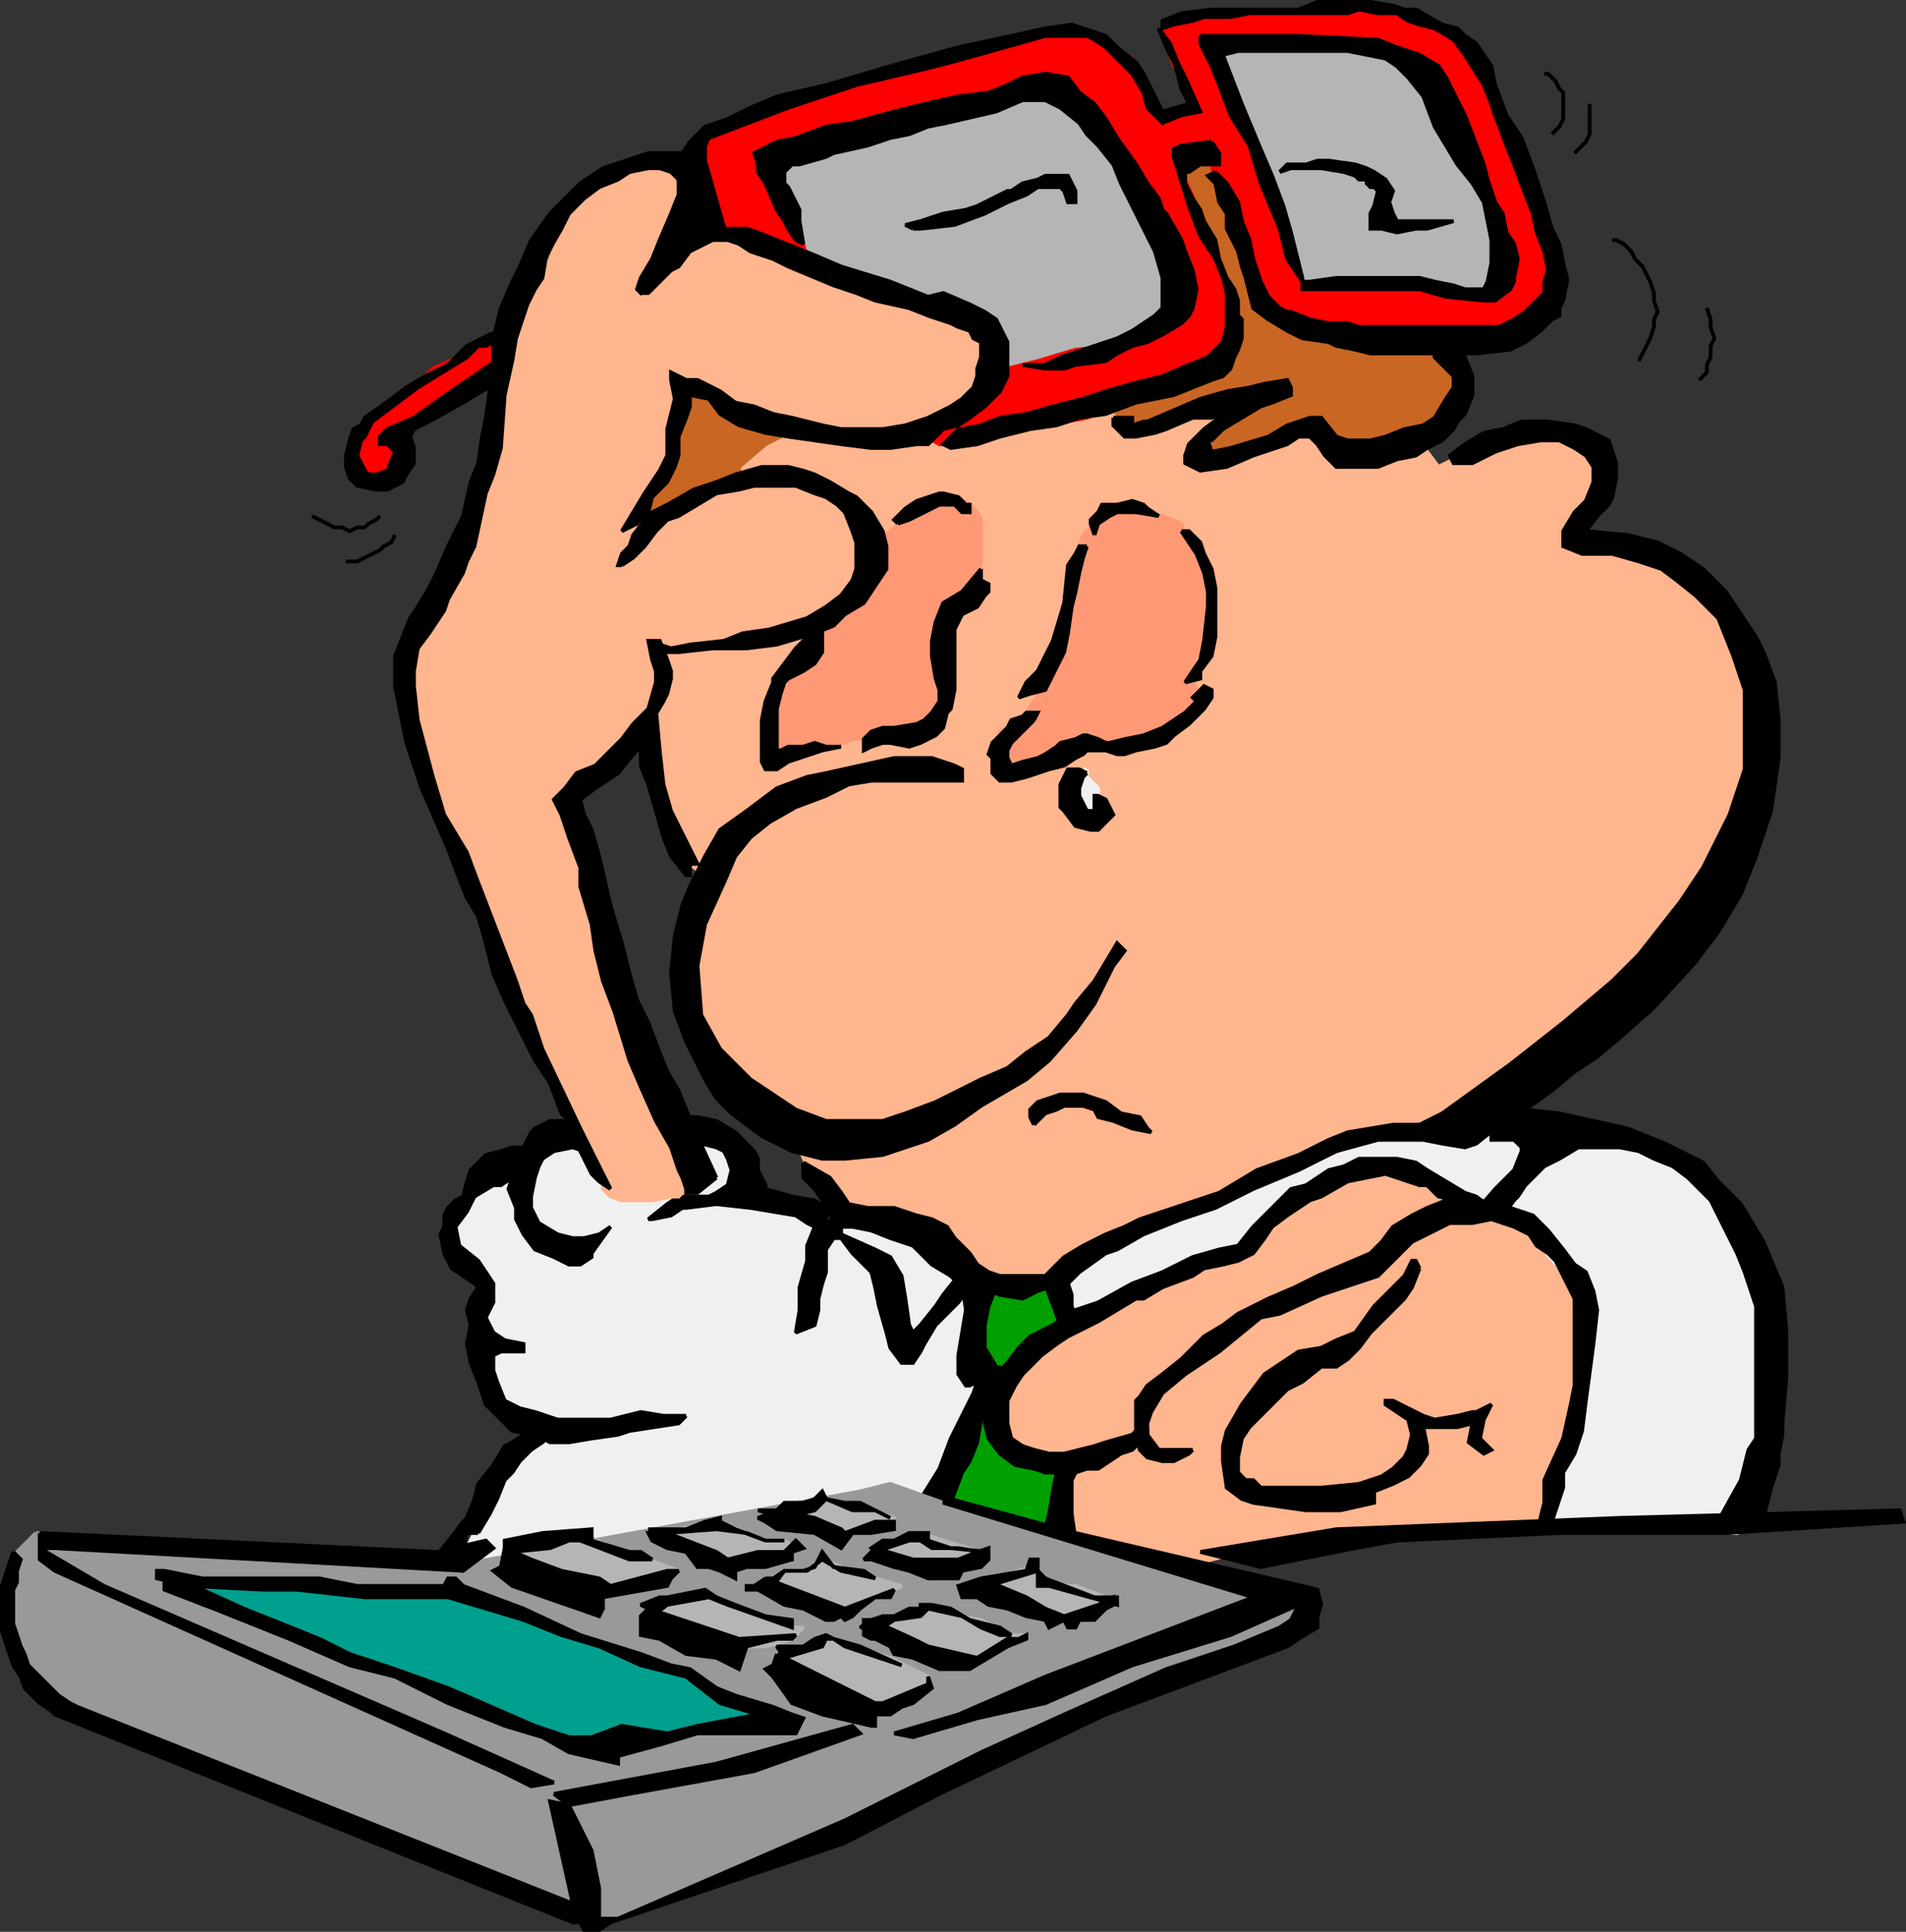 <svg xmlns="http://www.w3.org/2000/svg" width="504.18" height="511" version="1.2"><rect width="100%" height="100%" fill="#333333" stroke="none"/><g fill="none" fill-rule="evenodd" stroke="#000" stroke-miterlimit="2" font-family="'Sans Serif'" font-size="12.5" font-weight="400"><path fill="#f0f0f0" stroke="#f0f0f0" d="m120.5 417.5 3-8 4-8 5-10 3-7 1-1 4-4 3-3-5-3-6-3-4-4v-6l2-5-3-5v-13l-2-2-5-3-2-1v-9l4-6 6-5 7-5 8-5 7-2 11-3h11l5 2 9 1 6 2 5 3v7l-2 3 5 2 9 1h1l3 4 4 3 1 2 5-9 2-5 31 22 11 6 12-1 6-5 9-7 9-5 20-8 13-6 12-7 6-2 13-3h9l11-1 7 1 13 2 3 1h13l8 2 12 5 11 8 7 12 6 13 2 19v17l-2 13-5 11-3 6-41-1-33 1h-63l-23 5-27 7-137 2-15-2" vector-effect="non-scaling-stroke"/><path fill="#000" d="m126.5 405.5 3-5 2-4 2-5 2-2 2-3 3-3 3-2 3-3-1-2-4-1-1 1-2 3-3 2-2 1-3 5-4 5-1 4-2 5-1 1-3 4-4 5 5-2h2l1-4h3" vector-effect="non-scaling-stroke"/><path fill="#000" d="M181.5 374.5h-6l-6-1-8 2h-14l-6-2-4-1-4-2-2-5-1-3v-4l2-1h6v-2l-5-1-3-2-2-4 2-4v-5l-4-6-5-4-1-5 3-4 2-4 5-3h2l3-2-1 3 2 5v3l2 4 3 4 5 2 4 2h3l3-2v-1l5-7-3 2-4 1h-3l-4-1-5-3-2-4v-3l1-5 1-3 1-2 3-2 5-1 3 1 4-3-5-6-3 1h-5l-4 2-1 1-2 4h-3l-3 1-4 1-4 4-1 3-1 4-2 1-2 2-1 2v3l-1 2 1 5 2 4 3 2 3 2 1 1-2 3-1 3 1 4-1 5 1 5 2 5 1 3 1 3 3 3 2 2 2 2 6 1 4 2h5l6-1 7-1 3-1 13-2 2-2m-5-79h8l5 1 5 3 3 3 2 2 1 2v3l2 4v1l7 2 6 1 3 2v5l2-3h2v5l9 4 4 2 3 5 1 6 1 7 1 2 2-2 4-5 2-3 4-5 1-2h2l2 2-2 3-3 4-2 2-4 4-3 5-1 2-2 3h-3l-3-4-1-4-2-7-1-5-1-4-2-2-3-3-3-4h-2l-2 3v6l-1 3-1 4v3l-1 4-5 2 1-6v-6l2-7v-4l2-5-2-1-3-2-12-2-9-1-8 1h-1l-3 2-5 1h-1l5-4 3-2h8l2-1 3-2 1-4-1-3-1-2-2-1-8-2-2 2-3-8" vector-effect="non-scaling-stroke"/><path fill="#00a000" stroke="#00a000" d="m259.5 335.5-1 28 3 2-7 14-5 13-1 7 24 6 9 2v-28l1-22-1-10-2-7v-3l-5-2h-15" vector-effect="non-scaling-stroke"/><path fill="#000" d="m254.5 339.5 1 7-1 6-1 6v5l2 3h1l2-1-1 3-6 12-3 8-5 8 2 5h3l3-4 3-8 2-3 2-5 1-6 2-5v-4l9 2 1-5-8-2-3-5v-6l1-5 2-5h6l5-1h2l1 3 3 8 4-2-1-3v-3l-1-3v-4l-1-1h-20l-7 5m135-18 6-7 5-5 2-5v-1l-2-2h-6v-2l1-1-1-3v-2h9l9 1 18 4 10 4 10 5 4 5 6 6 6 10 5 12 1 11v13l-1 12v3l-1 5v3l-2 6-1 4-1 4h-4l-3 1-4-2 5-9 2-8 2-3v-35l-3-9-2-5-4-8-3-6-2-2-4-4-4-3-5-2-4-2-5-1h-11l-5 3-4 2-5 5-2 3-1 1-3 4h-8" vector-effect="non-scaling-stroke"/><path fill="#ffb58e" stroke="#ffb58e" d="M279.5 407.5v-5l2-5v-9l-10-2-5-5-2-3v-5l2-5 5-8 6-5 8-7 7-3 8-3 7-5 11-3 8-3h2l3-4 5-6 7-4 8-5 8-4h10l7 3 6 3 7 3 5 4h6l3 3 4 3 1 5 2 2 5 6 1 5 2 3v17l-2 11-3 8-3 8-3 5 1 4 2 3-23 1-21 2-20 2-18 1-20 5-29-8" vector-effect="non-scaling-stroke"/><path fill="#000" d="m375.5 335.5-2 5-2 3-3 3-4 4-2 2-3 4-3 3-3 2h-4l-5 4-4 2-4 4-5 5-1 1-2 3-1 5v4l2 2h2l2 2h16l10-1 6-2 3-2 3-3 1-2 1-4-1-4-3-2-3-2v-1h2l6 3 2 1 3 1 6-1 4-1h1l4-2-2 4-1 5 3 3-2 1-4-3 1-5-4 1h-9l1 5v2l-2 3-3 3-4 2-5 2v3l-9 2h-9l-7-1-7-1-3-1-4-3-1-7v-4l1-4 4-7 3-4 3-4 9-6 6-1 4-2 5-2 5-7 5-5 3-3 2-4h1l1 2" vector-effect="non-scaling-stroke"/><path fill="#000" d="M315.5 383.5h-9l-3-4v-3l1-3 3-5 6-5 9-6 11-9 5-1 11-5 15-5 2-2 3-3 4-4 4-2 6-3h6l5-1 6 2 4 2 2 3 3 2 2 2 1 2 2 4 2 4v23l-1 5-2 9-5 11v6l-1 4 3 1 2-6 1-3v-4l3-5 2-6 1-8 2-15 1-9-1-5-2-5-3-2-3-4-4-5-4-4-6-2-12-3-5 1-5 2-4 2-5 3-3 4-3 3-7 3-7 3-6 3-7 3-4 2-4 2-4 3-5 3-6 6-5 4-4 3-2 3-1 1v9l1 4 2 2 4 1h3l4-2 1-1m-39 21 1-4 1-6 1-5v-1h3l2 1-1 2v9l1 7-4-2-4-1" vector-effect="non-scaling-stroke"/><path fill="#000" d="m303.5 379.5-4 4-3 1-6 4h-3l-3 1h-8l-3-1-5-1-4-3-3-4-1-4v-5l1-3 2-5 3-3 3-4 3-3 6-3 6-4 6-2 9-5 8-3 8-4 7-2 5-1 4-5 3-3 4-4 3-3 4-1 6-4 4-1 4-2h10l5 1 3 2 5 3 5 3 3 1 4 3 3 2h1-4l-4-2-5-2-5-1-3-3h-2l-6-2-3-1-5 1-5 1-7 4-3 1-3 2-3 2-4 3-2 3-3 4-4 2-4 1-5 1-3 2-8 3-5 3h-2l-5 3-5 3-8 4-3 2-4 3-2 2-3 3-2 3-2 4v6l1 4 3 2 3 1 4 1h4l4-1 4-1 3-1 7-2 3-3 1 2v1m14 31 36-6 75-3 74-2 1 3-47 3h-44l-43 2-11 2-25 5-16-4" vector-effect="non-scaling-stroke"/><path fill="#999" stroke="#999" d="m9.5 405.5 109 9 109-20 8-2 14 5 22 5 37 12 36 6v10l-54 21-68 33-63 24-137-54h-1l-2-1-3-2-2-1-3-3-2-2-2-2-1-3-2-3-1-2-1-3v-3l-1-3v-7l1-3 1-3 1-3 5-5" vector-effect="non-scaling-stroke"/><path fill="#000" d="m3.5 410.5-1 3-1 3-1 3v12l1 3 1 3 1 3 2 3 1 3 2 2 2 2 3 2 1 1 137 55h7v-9l-2-10-6-12-5-1 6 27-131-52-2-1-3-2-2-2-2-2-2-2-2-2-1-3-1-2-1-3-1-3v-9l1-2v-3l1-3-2-2m7-1 17 10 90 39 29 13-6 1-8-4-118-53-4-3v-3m0-4 105 5 13-3 2 2-8 6-108-6h-4v-4m136 69 43-8 36-10 2 2-28 10-33 6-16 3-4-3" vector-effect="non-scaling-stroke"/><path fill="#000" d="m236.5 458.5 17-5 23-10 55-21-82-25 2-1 33 9 60 14 4 1 1 4-1 3v3l-5 3-3 2-48 18-44 21-25 13-62 21-3 2h-4l-1-2 1-1h9l60-26 36-18 22-10 27-12 18-6 12-5 3-2 2-4-18 8-26 8-23 10-18 4-17 5-5-1" vector-effect="non-scaling-stroke"/><path fill="#00a08e" stroke="#00a08e" d="m46.5 417.5 12 2h33l29 1 31 12 18 8 12 3 11 5 13 6-19 4h-15l-13 6-15-5-18-9-20-7-21-8-16-7-15-4-5-4-2-3" vector-effect="non-scaling-stroke"/><path fill="#000" d="m50.5 419.5 19 1h9l18 2h22l20 6 10 4 10 3 11 5 12 3 9 7 10 3-16 3-8 2-12-2-8 3h-6l-9-3-23-10-14-5-12-4-8-4-20-8-11-5-10-3v3l13 5 20 8 16 7 12 3 14 7 15 6 10 3 7 4 13 3v-2l11-3 10-3h26l2-4-3-1-5-2-10-3-5-2-7-5-5-1-8-3-16-5-15-7-16-6-2-2h-2l-1 2h-23l-10-2h-31l-10-2h-2v2l9 2" vector-effect="non-scaling-stroke"/><path fill="#b5b5b5" stroke="#b5b5b5" d="m135.5 409.5 18-4 11 5 7 2 8 3-10 2-10 3h-8l-15-5-1-5v-1m36 16 8-3h8l5 2 8 3 9 3h3l-3 3-7 2h-10l-18-5-3-5m34 12 10-2 3-2 17 5 10 5v2l-10 5-7 1-13-6-10-5v-3m-31-32 15-3 13 5h5l3 2-1 1-14 4h-1l-8-4-10-5h-2m26 14 7-4h6l4-3 5 2 9 3 7 2-2 1-11 4-5 3-10-5-6-3h-4m30 11 8-3 7-2 8 2 6 1 4 2 3 2h5l-4 1-6 4-7 3-5-2-16-5-3-3m-25-31 13-2 7 2h5l6 2v3l-11 1-5 2-5-5h-8l-2-3m26 10 12-4 6 2 10 3-1 2-5 3h-12l-8-5-2-1m27 10 11-4 3-1v1l2 2 3 2h7l8 3v2l-5 1-5 2h-5l-10-5-6-2-3-1" vector-effect="non-scaling-stroke"/><path fill="#000" d="m133.5 409.5 7 3 8 3 10 2 3 2 15-4h3l-2 2-1 2-17 3v3l-1 2-23-8-5-4 2-1 1-5m38 16 24 8 15-1-1 1h-4l-8 2-2 6-6-3-8-1-7-4-5-1v-5l2-2m34 12 12 6 14 7h2l12-5v-2l1 3-5 4-3 1-3 2h-4v3h-1l-13-3-8-3-5-7-2-2 2-1 1-3m-29-32 13 5 3 2 8-2h7l3-3 2 2-3 1v2l-7 2h-5l-3 1v2l-4-2-3-1h-3l-3-4-5-1-4-2-1-2h5m26 12 21 8 13-5-1 2h-4l-4 3-2 2-2 1-1-1-2 1h-2l-6-3-5-1-7-4h-3v-1h2l3-2m28 11 11 5 4 2 13 3 8-5h3l2-1v1l-5 2-5 3-5 3h-8l-7-3-5-1-1-2-4-2h-1l-2-1v-4h2m-25-29 10 2 7 3 1 1 8-3h5v2l-6 1h-5l-3 4-7-4-10-1-3-2-2-1 5-2m26 10 10 3h12l5-2 3-1v3l-2 2-5 1-1 2h-8l-5-2-4-1-6-2h-2l3-3m28 8 12 5 5 3 5 2 6-2 3-1 4-2v2l-2 1-3 3h-4l-1 2h-2l-1-2-4 2-1-2-5-1-5-2-5-1-3-2h-4l-1-3 6-2" vector-effect="non-scaling-stroke"/><path fill="#000" d="m135.5 410.5 10-1 5-2h3l13 5h6l-3-2h-3l-10-3v-3l-13 1-10 2v2l2 1m37 17 4-3 11-2 5 2 17 6v-2l-7-1-8-3-5-2-3-2-10 2h-2l-5 2 2 1 1 2m35 11 10-3 1-2h2l3 2 15 5-11-5-7-2-2-1-3 1-3 2h-7l2 3m-31-33 13-1 8 1 5 2h5-5l-8-3-4-2v-1l-4 1-5 2h-10l5 1m28 14 3-4h6l4-3 5 3 9 2-3-2-8-1-3-4-2 4-3 1h-5l-3 2h-2l2 2m29 11 3-2 7-1 2-2 9 2 5 3 5 2h3l-3-2-8-2-5-3-5-1h-3v1h-3l-4 2h-3l-3 1-3 2h6m-26-29 8-2 3-3 7 3h6l4 2-4-2-4-2h-4l-5-1-1-2-2 2-3 1h-5l-2 2h-5l7 2m24 9 9-3h3l3 2h7l6 1h2l-10-1-6-2v-2h-5l-4 2h-3l-3 2 1 1m30 9 13-4v4h3l18 5v-2h-6l-13-5-2-2v-3h-2l-1 3-12 2 2 2" vector-effect="non-scaling-stroke"/><path fill="#ffb58e" stroke="#ffb58e" d="m164.5 180.5 4 8 3 5 1 12 4 10 1 4 2 7 7 5-2 15-2 6-1 7 3 11 2 8 4 8 7 7 8 6 4 2h1l3 7 2 4 3 2 2 2 10 8h8l7 2 6 5 2 4 3 4h21l4-4 4-3 2-1 15-7 16-7 13-5 12-4 13-5 10-4h8l10-1 19-13 10-10 15-15 16-14 14-25 6-23 2-11-5-12-3-9-5-10-15-10-12-2-10-1-1-2 5-5 3-3v-11l-2-4-5-3-3-2-10-1-6 1-7 5-10 5-6-8-20-10-19-10-18-3-27 3-21 7-51 2-16 11-12 11-8 14-6 14-13 18-2 10 8 3-5-5" vector-effect="non-scaling-stroke"/><path fill="#ff9975" stroke="#ff9975" d="m256.5 133.5-3-2h-7l-5 4-6 5-7 6-5 7-5 6-1 2-4 6-4 8-2 4-2 5-1 4v4l-1 3 1 5h4l5-2 7-1 5-2 10-1 6-2 2 1 3-1 2-4 1-3 2-5v-14l3-5 2-3 2-4 1-6v-11l-1-2-2-2m11 70-3-3v-7l2-1 3-2 2-2 2-3 3-5 3-5 2-4 1-9 2-8 1-5v-5l1-3 4-4v-2l3-1 6-1 4 2 4 1 5 2 1 3 4 3 1 5v4l2 5v3l-2 6-1 4-2 4v4l1 3 1 2 1 1-1 2-4 3-3 3-5 4h-3l-5 1h-3l-2-1h-7l-3 1-5 4h-3l-3 2-4 1-1-2h1" vector-effect="non-scaling-stroke"/><path fill="#c96623" stroke="#c96623" d="m184.5 136.5 10-1 5-4v-3l-4-3v-2l7-6 10-5 11-5 12-3 5 1v4l-2 4 3 4 8-2 12-2 6-1 12-3 11-4 9-3h1l-1 5-4 2 2 3 5 1 5-1 5-2 10-3 3-2 6-1v3l-3 2-3 3-5 1-2 2-1 2v3l3 2 5-2 6-2 7-1 3-2 5-2h3l4 4 3 3h10l6-2 7-3 5-3 1-5 2-3v-5l-5-5-3-3v-5l-10-5h-21l-8-3-9-18-3-18-5-7-8-3-7 1-6-1-13-18-22 1-31 9-32 9-10 4v10l5 19-13 16-17 9-8 11v10l-8 26 3 6 7 12h11l13-5-3-15" vector-effect="non-scaling-stroke"/><path fill="#b5b5b5" stroke="#b5b5b5" d="m194.5 40.5 41-16 41-12 8 3 15 14 16 35 2 20-5 7-9 6-29 8-26 2-21-5-15-20-12-29-6-13m119-33 31-1h23l13 8 12 13 6 21 2 13 3 8-1 9-2 4-18 2-15-5h-26l-3-8-12-24-6-28-7-10v-2" vector-effect="non-scaling-stroke"/><path fill="#000" d="m173.5 187.5 1 11 1 9 2 7 2 4 3 6 2 4h-2v3h-1l-4-5-2-5-2-7-2-7-2-5v-9l4-6m79 15-6-2h-10l-9 2-9 2-5 1-8 3-8 6-7 5-4 7-4 8-2 5-2 8-1 10 1 10 3 8 5 10 3 5 4 4 8 6 8 4 8 2h6l10-1 12-4 7-4 7-5 12-7 6-5 7-8 5-7 5-10 3-4-2-2-3 5-3 5-5 6-2 3-5 6-6 4-5 4-7 3-6 3-6 3-8 3-6 2h-15l-8-3-12-8-8-8-5-9-1-13 2-11 5-11 3-7 4-5 5-4 7-4 8-3 6-3 6-1h24v-3l-2-1" vector-effect="non-scaling-stroke"/><path fill="#000" d="m212.5 307.5 7 4 3 4 2 3 5 1h7l6 2 4 1 4 2 2 3 4 4 2 3 3 2 3 1h12l3-3 2-2 5-3 6-3 5-2 4-2 3-1 6-2 12-4 10-6 11-4 8-4 5-2 6-1 6-1h7l6-3 18-13 14-11 13-11 7-7 11-14 6-9 7-14 4-12v-21l-3-9-4-10-6-6-5-4-4-3-6-2-7-2h-8l-5-2v-4l3-5 3-3 2-5v-4l-2-3-3-2-4-2h-5l-6 1-6 2-6 3h-5l-1-2 4-3 5-3 5-1 5-2h7l7 1 3 1 4 2 2 1 1 3 1 3v4l-1 5-1 2-3 3-3 4 11 1 8 2 6 3 6 4 6 6 8 12 2 4 3 8 1 10v10l-2 14-4 12-4 10-6 10-6 8-11 12-9 8-6 5-6 4-6 5-7 5-5 2-3 3-5 4-3 1-6-1-5-1h-12l-11 3-10 5-12 5-10 5-9 3-10 4-7 4-3 1-7 5-3 3v6l-3 2-2-7-3 1-4 2-6-1-5-2h-5l-3-3-5-3-5-5-6-2-5-2-5-1h-3l-4-4-1-3-2-3-3-3v-4" vector-effect="non-scaling-stroke"/><path fill="#000" d="m273.5 297.5 3-3 3-1 2-1h5l3 1 1 2 4 1 5 2 5 1-1-1-2-3-5-1-4-3-3-1-3-1h-6l-3 1-3 1-2 2v2l1 2m14-153-1 3-1 4-1 5-1 4-1 7-1 5-3 6-2 4-4 1-3 1 2-4 3-3 4-8 3-10 1-10 2-3 1-2h2m-28 6-5 6-5 3-2 5-1 5v4l1 6 1 3v3l-2 3-2 2-2 1-6 1h-3l-3 1-2 2v3l2-1 3-1h2l5 1 3-1 4-2 2-2 1-4 1-1 1-5v-16l2-4 4-2 2-3 1-1v-2l-2-1v-3m-37 47-5 1-6 2-3 1-3 2h-3l-1-2v-11l1-5 2-5v-1l3-4 3-4 3-3 4-1v5l-2 3-3 2-4 2-1 1-1 3-1 4v11h1l2-1h4l3-1 3 1h4m90-57 4 6 2 5 1 5v4l-1 9-1 5-2 3-2 3 4-1v-2l3-4 1-5v-13l-1-5-2-4-1-3-3-3h-2m-39 50-1 1-5 5-1 2v2l1 2 3-1 4-1 2-1 3-2 1-1 4-1 2-1h1l3 1 2 1h1l4-1 5-1 5-2 3-2 3-2 1-1 2-2-1-1 2-2 1-1 2 1v2l-2 3-1 1-3 3-4 3-2 2-3 1-5 1-3 1h-2l-3-1h-5l-1 1-2 1-3 2-4 1-3 1-3 1-4 1h-3l-2-2v-4l-1-1 1-3 2-2 2-2 1-2 3-1 1-1h3l-1 2m16-49 1-3 3-2 2-1h5l6 1-3-2-1-1-3-1-4 1h-4l-1 2-2 2v1l1 3m-52-3 3-1 4-2 4-2h4l2 2h2v-2h-1l-2-2-4-1h-1l-3 1-3 1-3 2-3 3 1 1" vector-effect="non-scaling-stroke"/><path fill="#f0f0f0" stroke="#f0f0f0" d="M287.5 203.5v2l3 3v2l2 1-2 4-3 1-3-1-2-4v-6l5-2" vector-effect="non-scaling-stroke"/><path fill="#000" d="m287.5 204.5-1 1-1 3v2l1 2 1 2h2v-4h1l2 1 2 4-2 2-2 2h-2l-4-1-3-4-1-1v-6l1-2 1-2h3l2 1m7-94v2l1 1 2 2h3l5-1 3-1 7-3h5l3-1-1 1-4 3-3 3-1 1-1 3v2l2 1 2 1 7-1 7-3 9-3 3-2h3l2 2 2 3 3 3h11l5-2 5-1 3-2 4-2 3-3 1-2 2-2 2-5v-5l-2-5-3-2h-5v2l3 3 2 2v3l-2 3-3 5-3 2-5 1-5 2-4 1h-6l-3-1-4-5h-3l-6 2-5 3-10 3-5 1-1-3h1l3-3 5-3 5-3 3-1 5-2v-2l-1-2-6 1-4 1-6 1-7 2-7 3-7 3h-1l-3 1v-2h-5" vector-effect="non-scaling-stroke"/><path fill="red" stroke="red" d="m148.5 79.5-23 13-11 5-7 7-7 3-3 3-3 3-2 4v8l2 1 3 2 3-2 4-1 1-2v-10l4-1 5-3 8-7 8-3 3-2 5-3h2l8-15" vector-effect="non-scaling-stroke"/><path fill="#000" d="m135.5 92.5-19 13-7 5-7 3-2 2v2h2l2 2-2 5-3 1h-2l-1-1-2-4 1-4 1-1 2-4 4-3 8-6 13-8 3-3h2l4-2 3-2h-3l-3 1-6 3-5 5-6 3-5 3-4 3-7 5-1 2-2 1-1 3-1 4v3l1 3 2 2 5 1h3l4-2 1-2 2-3v-4l-1-3 1-2 4-2 9-5 10-6 3-8" vector-effect="non-scaling-stroke"/><path fill="red" stroke="red" d="m192.5 64.5-8-22v-4l5-3 13-6 23-7 21-8 15-3 24-2h4l3 2 2 1 5 3 3 5 1 4 2 5 7 16 5 11 3 7v5l2 1 1 5 2 2v10l-2 5-1 3-4 3-1 2-9 3-9 3-12 5-11 2-7 1-11 4h-10l-7-4-3-6v-5l7-3h13l16-4 10-3 11-1 7-2 3-2 3-5 2-4-2-9-5-16-3-5-5-8-6-8-5-5-5-3-5-2-5 2-10 1-6 2-8 3-10 3-10 4-5 1-10 4-3 1h-2v7l4 5 1 5 2 4 1 5 2 5-23-10" vector-effect="non-scaling-stroke"/><path fill="red" stroke="red" d="m303.5 30.5 9-1 3-2 5 2h5l1 4 2 2v5h-6l-10 2h-2l-7-12" vector-effect="non-scaling-stroke"/><path fill="red" stroke="red" d="m326.5 29.5 4 4 1 9 4 6 3 10 3 10 3 6h25l6 2 9 2 10 1 1-5 2-5-2-6v-5l-1-8-5-5-9-15-3-8-6-7h-4l-3-2-5-1h-39l2 5 4 12-6 1-5-3-2-3-1-4-2-3-2-6-1-6 10-2h11l13-1h24l7 1 4 1 3 2 3 1 5 4v3l3 5 5 8 5 11 5 12 5 13v11l-2 4-1 1v3l-5 4-5 1-3 2h-25l-16-2-13-3-4-2-5-3v-1l-1-5-2-7-2-6-8-22 8-9" vector-effect="non-scaling-stroke"/><path fill="#000" d="m210.5 63.5-2-3-1-2-2-3-3-7-2-3v-2l-1-3 6-3 5-1 8-3 7-1 11-3 8-2 9-2 8-1 5-2 4-2 6-1 6 1 3 4 4 3 3 4 3 5 5 7 3 5 3 4 1 3 1 1 4 7 1 3 2 5 1 5-1 5-1 2-2 2-5 3-4 2-4 1-4 2-3 2-8 1-3 1h-5l-6-1h6l4-2 9-3 6-2 4-2 3-2 3-2 2-2v-8l-2-7-3-6-2-4-4-8-2-5-4-5-3-3-2-3-5-4-4-2h-6l-7 3-13 3-5 1-5 2-5 1-6 2-9 2-2 1-7 2h-2l-2 2v3l1 1 2 4 1 2v3l1 6-2-1" vector-effect="non-scaling-stroke"/><path fill="#000" d="m320.5 37.5-8 1-2 1v2l4 13 3 8 4 6 2 5 1 4v9l-1 4-4 4-5 2-7 3-8 2-7 2-6 2-8 2-7 2-7 1-5 2-5 1h-1l-2 2-2 2 2 1 7-1 6-2 8-2 7-1 6-2 7-1 8-3 5-1 5-1 5-2 5-2 3-1 2-2 1-3 1-2 1-3v-5l-1-1v-4l-1-3-2-3-2-5-1-5-3-5-1-3-2-3-2-4v-3h1l3-2h5v-3l-2-3" vector-effect="non-scaling-stroke"/><path fill="#000" d="m321.5 45.5 3 3 3 5 1 5 2 5 1 5 1 3 1 3 2 4 3 3 2 1h1l5 2 5 1h5l3 1h37l4-2 3-2 5-5v-3l1-3-1-5-2-5-1-5-2-5-3-8-2-5-3-8-1-3-2-5-5-8-3-4-5-3-4-1-3-1-3-2h-5l-5-1-3 1h-26l-5 1h-7l-3 1-5 1-3 1v-2l5-2 8-1h23l5-2h14l6 1 3 1h3l7 4 4 1 2 2 3 2 2 3 2 3 1 5 3 8 4 6 3 8 3 9 2 7 2 4 1 5 1 4v1l-1 5-1 2v2l-2 1-3 3-4 3-4 2-9 1h-28l-4-1-5-1-2-1-7-1-4-2-5-3-4-3-1-4-1-4-1-3-1-4-3-6v-4l-2-3-1-5-2-2 2-1" vector-effect="non-scaling-stroke"/><path fill="#000" d="M317.5 9.5h26l21 1 5 2 3 1 3 1 5 3 2 3 2 4 3 6 5 13 1 4 2 6 2 3 1 5 2 3 1 4-1 5v1l-1 2-4 3h-3l-10-1-7-2h-31v-2h2l7-1h22l4 1 5 1 3 1h5l1-2 1-5v-6l-1-5-1-5-3-5-4-5-3-5-3-5-3-8-4-5-3-3-3-2-5-1-5-1h-29l-4 1 5 13 5 12 3 7 3 8 2 7 2 8 1 4v1l-4-6-2-8-5-12-3-10-5-8-3-8-2-5-3-6v-2m-125 54-6-21v-4l1-2 21-8 18-6 17-4 8-2 18-5 7-2h11l2 1 3 2 5 5 2 2 3 5 1 4 2 2 2 2 5-2 5-1-4-9-2-4-2-5-3-4 2 5 2 4 1 3 1 4 2 4-7 2-5-10-2-3-5-4-3-3-3-1-6-2-7 1-9 2-14 3-18 5-17 5-13 3-7 3-6 3-6 2-2 2-2 2-2 3-1 2v8l-2 8v15l4 6h5l4-3h5l-3-13" vector-effect="non-scaling-stroke"/><path fill="#000" d="M241.5 60.5h2l9-1 8-3 6-3 5-2 3-2h6l1 1 1 3h2v-3l-2-4h-6l-2 1-4 1-3 2h-1l-8 4-3 1-6 1-6 2-4 1 2 1m97-15 3-1h8l6 1 3 1 1 1h2v1l1 1h1l1 1-1 4-1 2v4h3l4 1 5-1h3l7-2h-15l-1-2-1-3 1-3-2-3-3-2-2-1-3-1-7-1h-3l-3 1h-5l-2 2" vector-effect="non-scaling-stroke"/><path fill="#ffb58e" stroke="#ffb58e" d="M159.5 312.5v2l2 2 3 1h8l5-1h2l2-2 1-2v-3l-1-3-7-20-6-11-7-20-3-9v-9l-2-6-3-7-2-5-1-6v-2l4-6 7-3 5-4 3-5 3-5 2-6v-8l-2-3 10 1 5-1 7-4h8l10-3 5-2 5-4 3-5 3-5v-8l-1-5-5-5-5-2-7-2h-5l-8 2-5 2-8 1-5 4-3 1-5 5-5 5 2-10 4-8 5-11v-7l2-6 2-4 5 4 3 1 8 5h5l7 2 4 1 9 2h18l5-2 4-3 5-3 4-3 1-4 2-8v-3l-3-5-7-3-6-2-18-3-14-5-8-5-6-3h-2l-8-2-5 2h-5l2-10 1-3v-3l-3-4h-8l-5 2-7 3-6 3-2 5-3 5-3 7-5 11-5 10v5l-3 16-2 7-5 16-5 15-5 8-3 8-3 5-2 10v5l5 14 2 12 6 11 3 10 7 15 2 6 1 10 5 8 5 8 3 7 2 6 3 7 3 5 2 3 3 6" vector-effect="non-scaling-stroke"/><path fill="#000" d="m189.5 311.5-6-13-4-10-3-5-2-5-3-8-3-6-2-7-2-8-3-10-3-13-2-7-2-4-1-4 4-3 6-4 4-5 4-4 1-5 3-5 1-2 1-4v-2l-1-3-2-5h-3l1 5 1 3v3l-2 7-4 4-3 4-7 7-5 2-3 4-3 3 2 4 2 6 3 8v5l3 10 1 7 2 8 3 8 4 13 3 7 4 9 4 7 2 6 1 2 1 3v1h3l5-4" vector-effect="non-scaling-stroke"/><path fill="#000" d="m164.5 149.5 3-2 3-3 3-4 3-3 3-1 5-3 5-3 6-1 4-1h11l5 2 3 1 3 2 2 2 2 5 1 3v7l-1 3-3 4-4 3-5 3-10 3-7 1-5 2-9 1-5 1-3-1v2h5l9-1h9l8-1 10-3 5-2 3-3 5-3 2-3 2-3 2-3v-6l-1-4-3-5-4-4-2-1-5-3-4-2-3-1-4-1h-7l-7 2-5 2-6 2-7 4-4 2-1 1-4 5-1 3-2 2-1 3h1" vector-effect="non-scaling-stroke"/><path fill="#000" d="M169.5 77.5h2l3-3 3-3 2-1 3-4 4-2 2-1h4l3 1 3 2 6 2 4 2 12 5 6 2 5 2 9 2 5 2 3 1 3 1 2 1 3 1 1 2 2 1v4l-1 3v2l-1 3-3 3-3 2-6 3-6 2-6 1h-11l-5-1-8-2-5-1-5-2-5-1-4-3-6-3h-3l-4-2v2l1 5-1 4-1 4v7l-2 4-4 6-3 5-3 5 4-2 3-3 1-4 4-4 2-4 1-3v-5l2-5 1-3v-3l5 1 3 4 5 3 7 2 6 1 7 1 7 1 8 1h5l7-1h3l4-4 4-1 3-2 4-3 4-4 2-4v-9l-3-6-3-2-4-2-7-3-4 1-5-2-5-2-13-4-7-3-10-4-5-2-3-1h-11l-4 1-3 3-10 13" vector-effect="non-scaling-stroke"/><path fill="#000" d="m161.5 314.5-8-16-10-21-3-9-2-3-2-6-5-13-5-13-3-8-6-10-3-10-4-15-1-9v-4l1-6 3-4 4-6 1-3 4-7 1-3 2-4 3-14 2-5 2-7 1-14 2-9 1-6 3-9 2-4 2-3 1-6 4-7 2-4 4-4 4-3 5-2 3-2 5-1h3l3 1 2 2v4l-2 5-3 7-2 5-3 5-1 3 1 1 7-9 7-8-1-4 4-6v-7l-2-1-4-2h-9l-6 2-6 2-6 4-4 4-4 4-5 7-3 7-2 4-3 7-2 8v6l-2 5 1 3-1 7-1 5-1 7-2 5-2 9-4 8-3 7-2 4-3 5-2 3-2 5-2 5v8l3 15 4 12 7 16 3 8 2 5 3 5 2 7 2 8 3 7 5 10 3 6 4 6 3 8 2 2 3 8 3 6 2 2 3 2" vector-effect="non-scaling-stroke"/><path d="m82.5 136.5 2 1 2 1 2 1h2l2 1 2-1h2l1-1 2-1 1-1m-9 12h3l2-1 2-1 2-1 1-1 2-1 1-2m306-106 1-1 1-1 1-2v-7l-1-1-1-2-1-1-1-1h-1m8 21 2-2 1-1 1-2v-8m13 68 1-2 1-2 1-2 1-3v-2l1-2-1-3v-2l-1-3-1-2-1-2-2-2-1-2-2-2-2-1h-1m23 37 2-2v-2l1-2v-3l1-2-1-3v-2l-1-3" vector-effect="non-scaling-stroke"/></g></svg>
